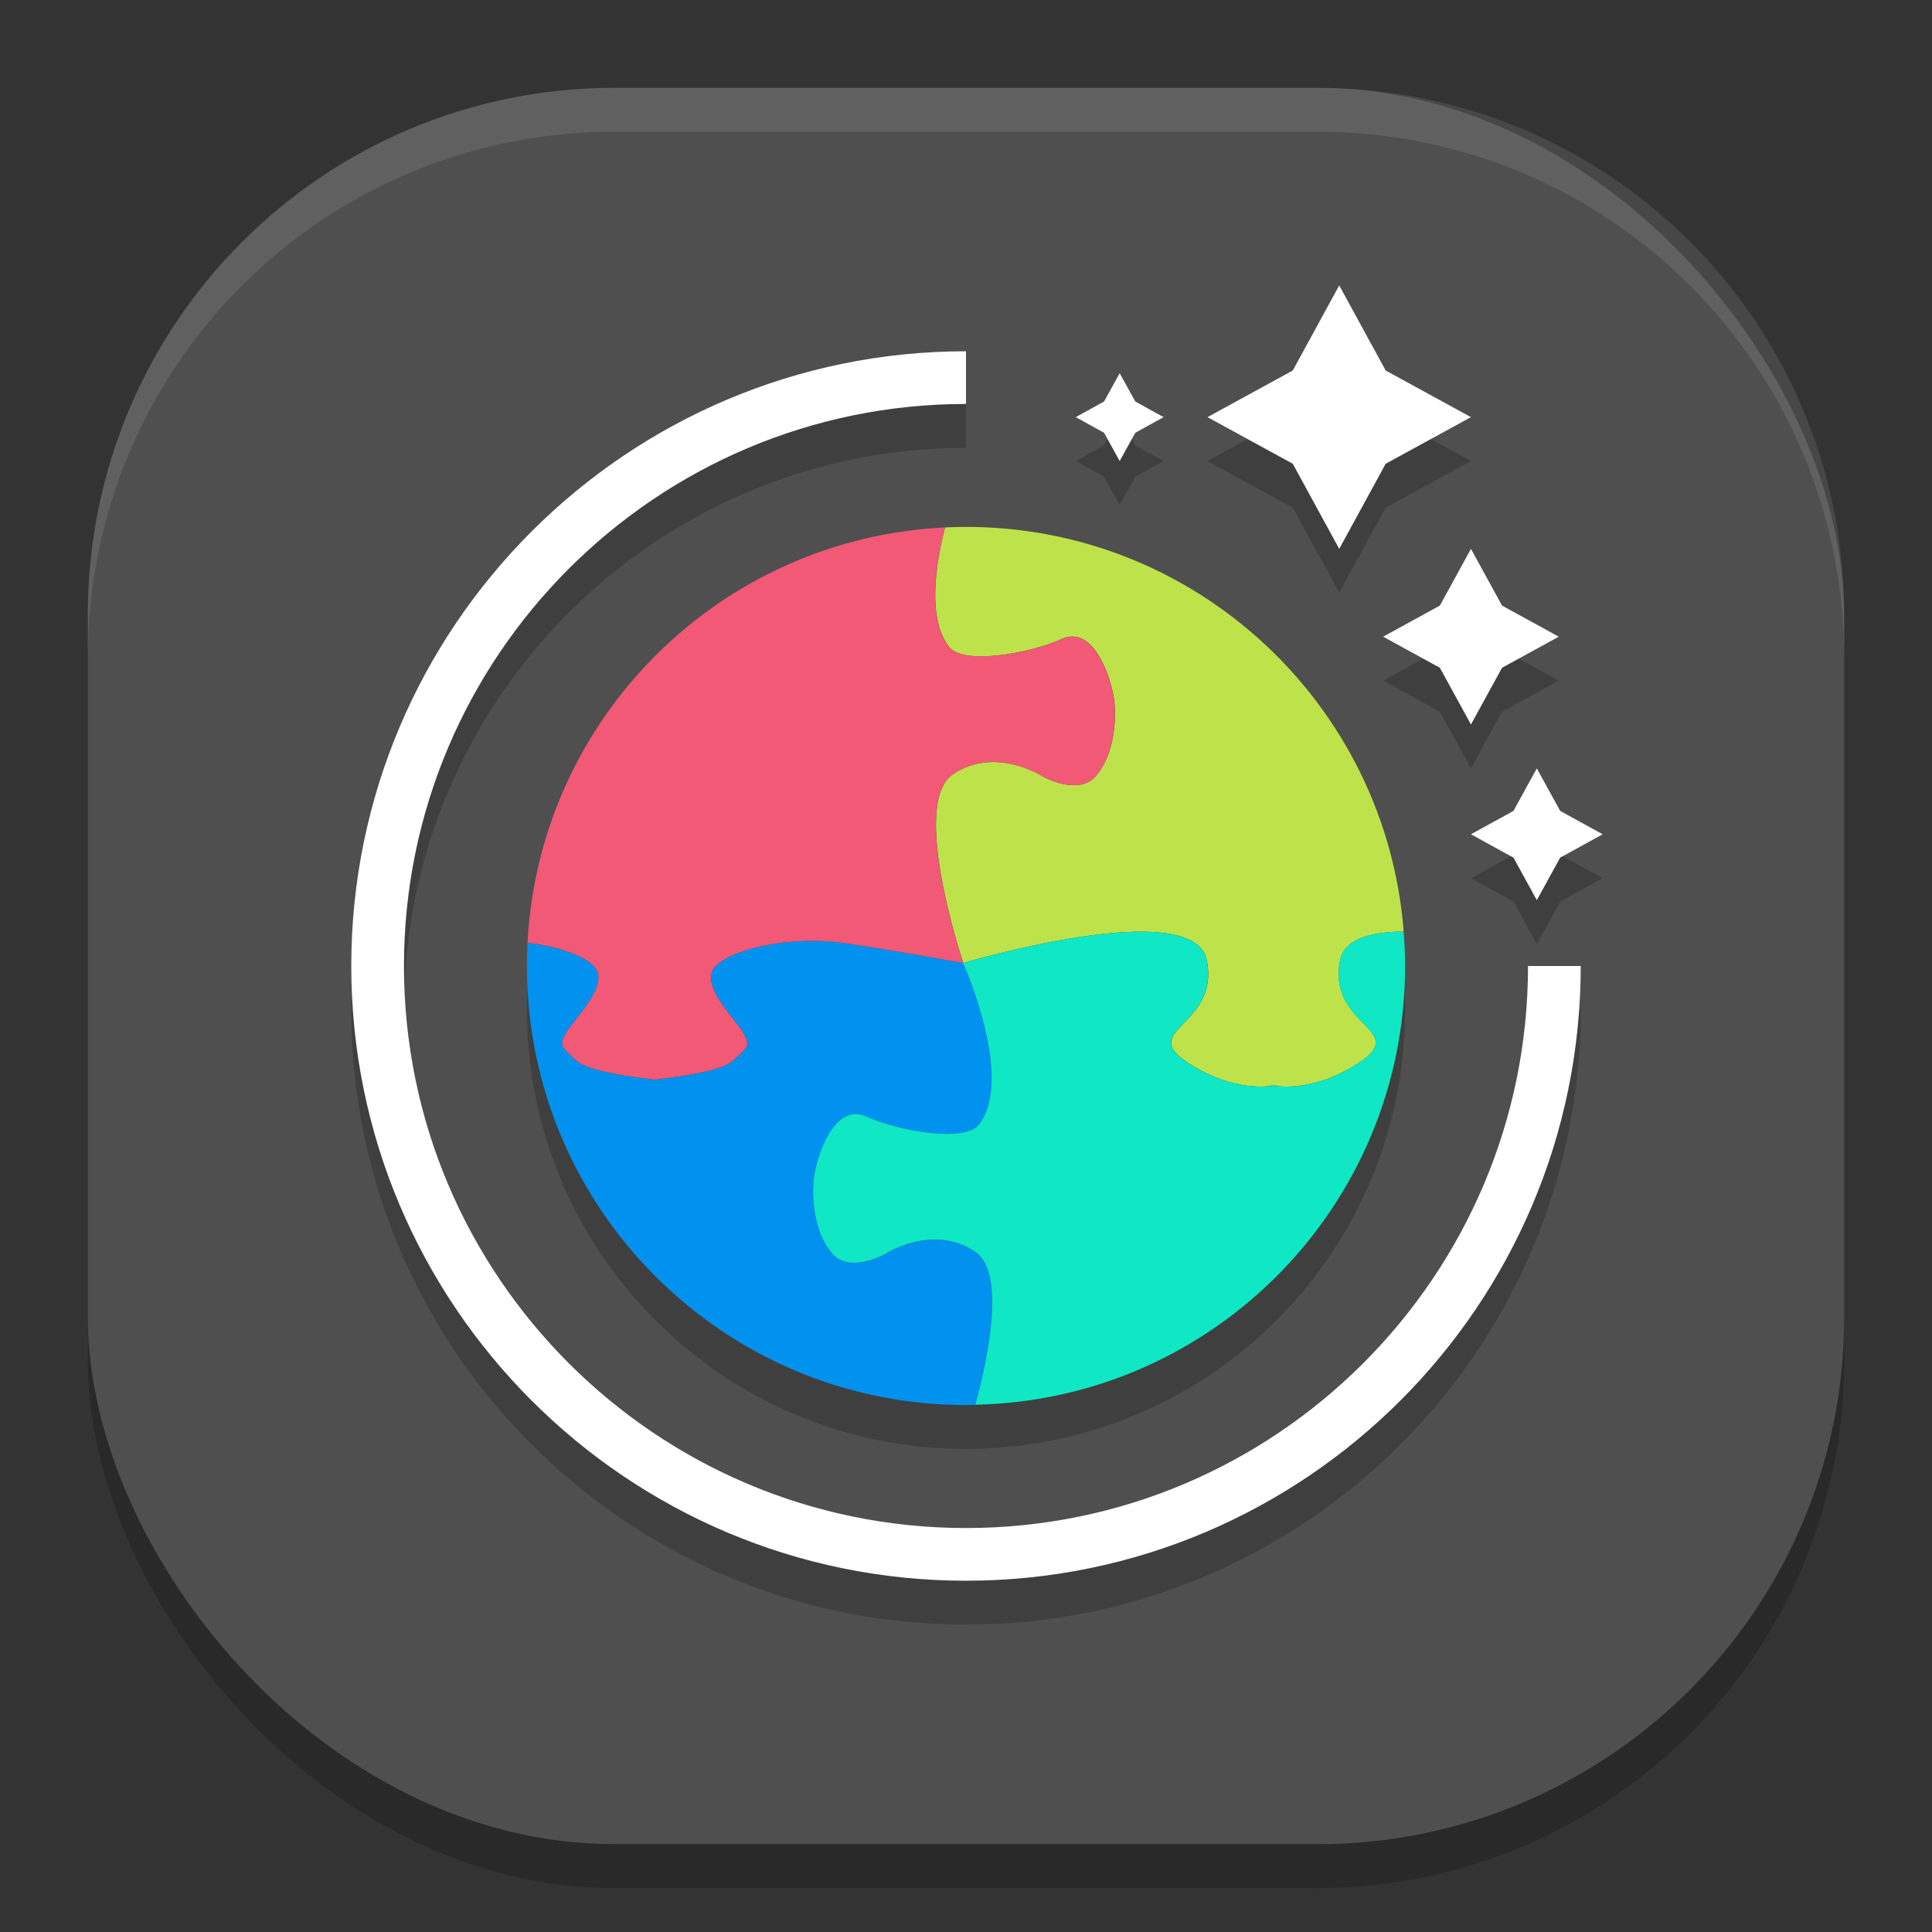 <svg xmlns="http://www.w3.org/2000/svg" width="22" height="22" version="1">
 <rect width="100%" height="100%" fill="#333333" stroke="none"/>
 <rect style="opacity:0.2" width="20" height="20" x="1" y="1.5" rx="6" ry="6"/>
 <rect style="fill:#4f4f4f" width="20" height="20" x="1" y="1" rx="6" ry="6"/>
 <path style="opacity:0.2" d="M 15.25,3.75 14.721,4.719 13.75,5.25 14.721,5.781 15.25,6.75 15.779,5.781 16.75,5.25 15.779,4.719 Z M 11,4.5 c -3.86,0 -7,3.14 -7,7 0,3.86 3.14,7 7,7 3.86,0 7,-3.14 7,-7 h -0.6 c 0,3.529 -2.871,6.4 -6.4,6.4 C 7.471,17.9 4.6,15.029 4.6,11.5 4.6,7.971 7.471,5.1 11,5.1 Z M 12.75,4.75 12.572,5.072 12.25,5.25 12.572,5.428 12.75,5.75 12.928,5.428 13.25,5.25 12.928,5.072 Z M 11,6.5 C 10.92,6.5 10.841,6.502 10.762,6.506 8.199,6.626 6.141,8.677 6.008,11.236 6.003,11.324 6,11.411 6,11.5 c 0,2.761 2.239,5 5,5 0.036,0 0.071,-0.001 0.107,-0.002 C 13.819,16.44 16,14.225 16,11.5 16,11.368 15.992,11.237 15.982,11.107 15.782,8.529 13.629,6.5 11,6.5 Z M 16.75,6.75 16.396,7.396 15.75,7.75 16.396,8.104 16.75,8.75 17.104,8.104 17.75,7.75 17.104,7.396 Z M 17.5,9.25 17.234,9.734 16.75,10 17.234,10.266 17.5,10.75 17.766,10.266 18.25,10 17.766,9.734 Z m -3.666,3.516 c 0.3,0.122 0.537,0.114 0.639,0.102 -0.102,0.012 -0.339,0.02 -0.639,-0.102 z m -6.379,0.027 c 0.018,0.002 0.027,0.002 0.027,0.002 v 0.002 c 0,0 -0.01,-0.002 -0.027,-0.004 z m 0,0 c -0.018,0.002 -0.027,0.004 -0.027,0.004 v -0.002 c 0,0 0.01,-1.53e-4 0.027,-0.002 z"/>
 <path style="opacity:0.1;fill:#ffffff" d="M 7,1 C 3.676,1 1,3.676 1,7 v 0.5 c 0,-3.324 2.676,-6 6,-6 h 8 c 3.324,0 6,2.676 6,6 V 7 C 21,3.676 18.324,1 15,1 Z"/>
 <path style="fill:#ffffff" d="M 15.25,3.25 14.721,4.219 13.75,4.75 14.721,5.281 15.25,6.25 15.779,5.281 16.75,4.75 15.779,4.219 Z M 11,4 c -3.86,0 -7,3.14 -7,7 0,3.86 3.14,7 7,7 3.86,0 7,-3.14 7,-7 h -0.6 c 0,3.529 -2.871,6.4 -6.4,6.4 C 7.471,17.4 4.6,14.529 4.6,11 4.6,7.471 7.471,4.6 11,4.6 Z M 12.75,4.25 12.572,4.572 12.25,4.75 12.572,4.928 12.75,5.25 12.928,4.928 13.25,4.75 12.928,4.572 Z m 4,2 L 16.396,6.896 15.75,7.25 16.396,7.604 16.75,8.25 17.104,7.604 17.75,7.25 17.104,6.896 Z M 17.5,8.75 17.234,9.234 16.75,9.5 17.234,9.766 17.5,10.25 17.766,9.766 18.25,9.5 17.766,9.234 Z"/>
 <path style="fill:#0092ee" d="m 10.968,10.966 c 0,0 -0.712,-0.131 -1.339,-0.225 -0.627,-0.094 -1.314,0.068 -1.489,0.272 -0.176,0.204 0.232,0.59 0.323,0.745 0.091,0.155 0.042,0.176 -0.119,0.323 -0.135,0.123 -0.683,0.191 -0.86,0.21 v 0.006 c 0,0 -0.01,-10e-4 -0.028,-0.003 -0.018,0.002 -0.028,0.003 -0.028,0.003 v -0.006 C 7.25,12.271 6.703,12.204 6.568,12.081 6.406,11.933 6.357,11.912 6.448,11.757 6.54,11.603 6.947,11.217 6.771,11.013 6.664,10.888 6.366,10.78 6.007,10.736 c -0.005,0.088 -0.007,0.176 -0.007,0.264 0,2.761 2.239,5 5,5 0.036,0 0.072,-0.002 0.108,-0.003 0.148,-0.554 0.341,-1.503 0.002,-1.738 -0.487,-0.337 -1.04,0.028 -1.04,0.028 0,0 -0.393,0.215 -0.59,-0.009 -0.197,-0.225 -0.234,-0.581 -0.215,-0.824 0.019,-0.244 0.225,-0.909 0.599,-0.74 0.375,0.169 1.122,0.298 1.283,0.094 0.412,-0.525 -0.179,-1.841 -0.179,-1.841"/>
 <path style="fill:#bee34a" d="m 10.968,10.966 c 0,0 2.624,-0.781 2.774,-0.032 0.15,0.749 -0.787,0.787 -0.225,1.161 0.446,0.297 0.82,0.288 0.956,0.271 v -0.009 c 0,0 0.01,0.002 0.028,0.005 0.018,-0.003 0.028,-0.005 0.028,-0.005 v 0.009 c 0.136,0.017 0.51,0.026 0.956,-0.271 0.562,-0.375 -0.375,-0.412 -0.225,-1.161 0.048,-0.241 0.344,-0.324 0.724,-0.326 -0.2,-2.578 -2.354,-4.608 -4.983,-4.608 -0.08,0 -0.16,0.002 -0.239,0.006 -0.111,0.432 -0.203,1.045 0.048,1.363 0.161,0.205 0.909,0.075 1.283,-0.094 0.375,-0.169 0.581,0.496 0.599,0.74 0.019,0.244 -0.019,0.599 -0.215,0.824 -0.197,0.225 -0.59,0.009 -0.59,0.009 0,0 -0.553,-0.365 -1.04,-0.028 -0.487,0.337 0.122,2.145 0.122,2.145"/>
 <path style="fill:#f15976" d="m 6.448,11.757 c -0.091,0.155 -0.042,0.176 0.119,0.323 0.135,0.123 0.683,0.191 0.86,0.21 v 0.006 c 0,0 0.01,-10e-4 0.028,-0.003 0.018,0.002 0.028,0.003 0.028,0.003 v -0.006 C 7.66,12.271 8.208,12.204 8.343,12.081 8.505,11.933 8.554,11.912 8.462,11.757 8.371,11.603 7.964,11.216 8.139,11.013 8.315,10.809 9.001,10.647 9.629,10.741 c 0.627,0.094 1.339,0.225 1.339,0.225 0,0 -0.609,-1.808 -0.122,-2.145 0.487,-0.337 1.04,0.028 1.04,0.028 0,0 0.393,0.215 0.59,-0.009 C 12.673,8.615 12.71,8.259 12.691,8.016 12.673,7.772 12.466,7.107 12.092,7.276 11.717,7.444 10.97,7.574 10.809,7.369 10.558,7.05 10.65,6.438 10.761,6.006 8.198,6.127 6.141,8.176 6.007,10.735 c 0.359,0.044 0.657,0.153 0.764,0.277 0.176,0.204 -0.232,0.59 -0.323,0.745"/>
 <path style="fill:#10e7c4" d="m 16,11 c 0,-0.132 -0.007,-0.262 -0.017,-0.392 -0.38,0.002 -0.676,0.085 -0.724,0.326 -0.15,0.749 0.787,0.787 0.225,1.161 -0.446,0.297 -0.82,0.288 -0.956,0.271 v -0.009 c 0,0 -0.01,0.002 -0.028,0.005 -0.018,-0.003 -0.028,-0.005 -0.028,-0.005 v 0.009 c -0.136,0.017 -0.51,0.026 -0.956,-0.271 -0.562,-0.375 0.375,-0.412 0.225,-1.161 -0.15,-0.749 -2.774,0.032 -2.774,0.032 0,0 0.591,1.317 0.179,1.841 -0.161,0.205 -0.909,0.075 -1.283,-0.094 -0.375,-0.169 -0.581,0.496 -0.599,0.74 -0.019,0.244 0.019,0.599 0.215,0.824 0.197,0.225 0.59,0.009 0.59,0.009 0,0 0.553,-0.365 1.04,-0.028 0.34,0.235 0.147,1.185 -0.002,1.738 C 13.819,15.94 16,13.725 16,11"/>
</svg>

